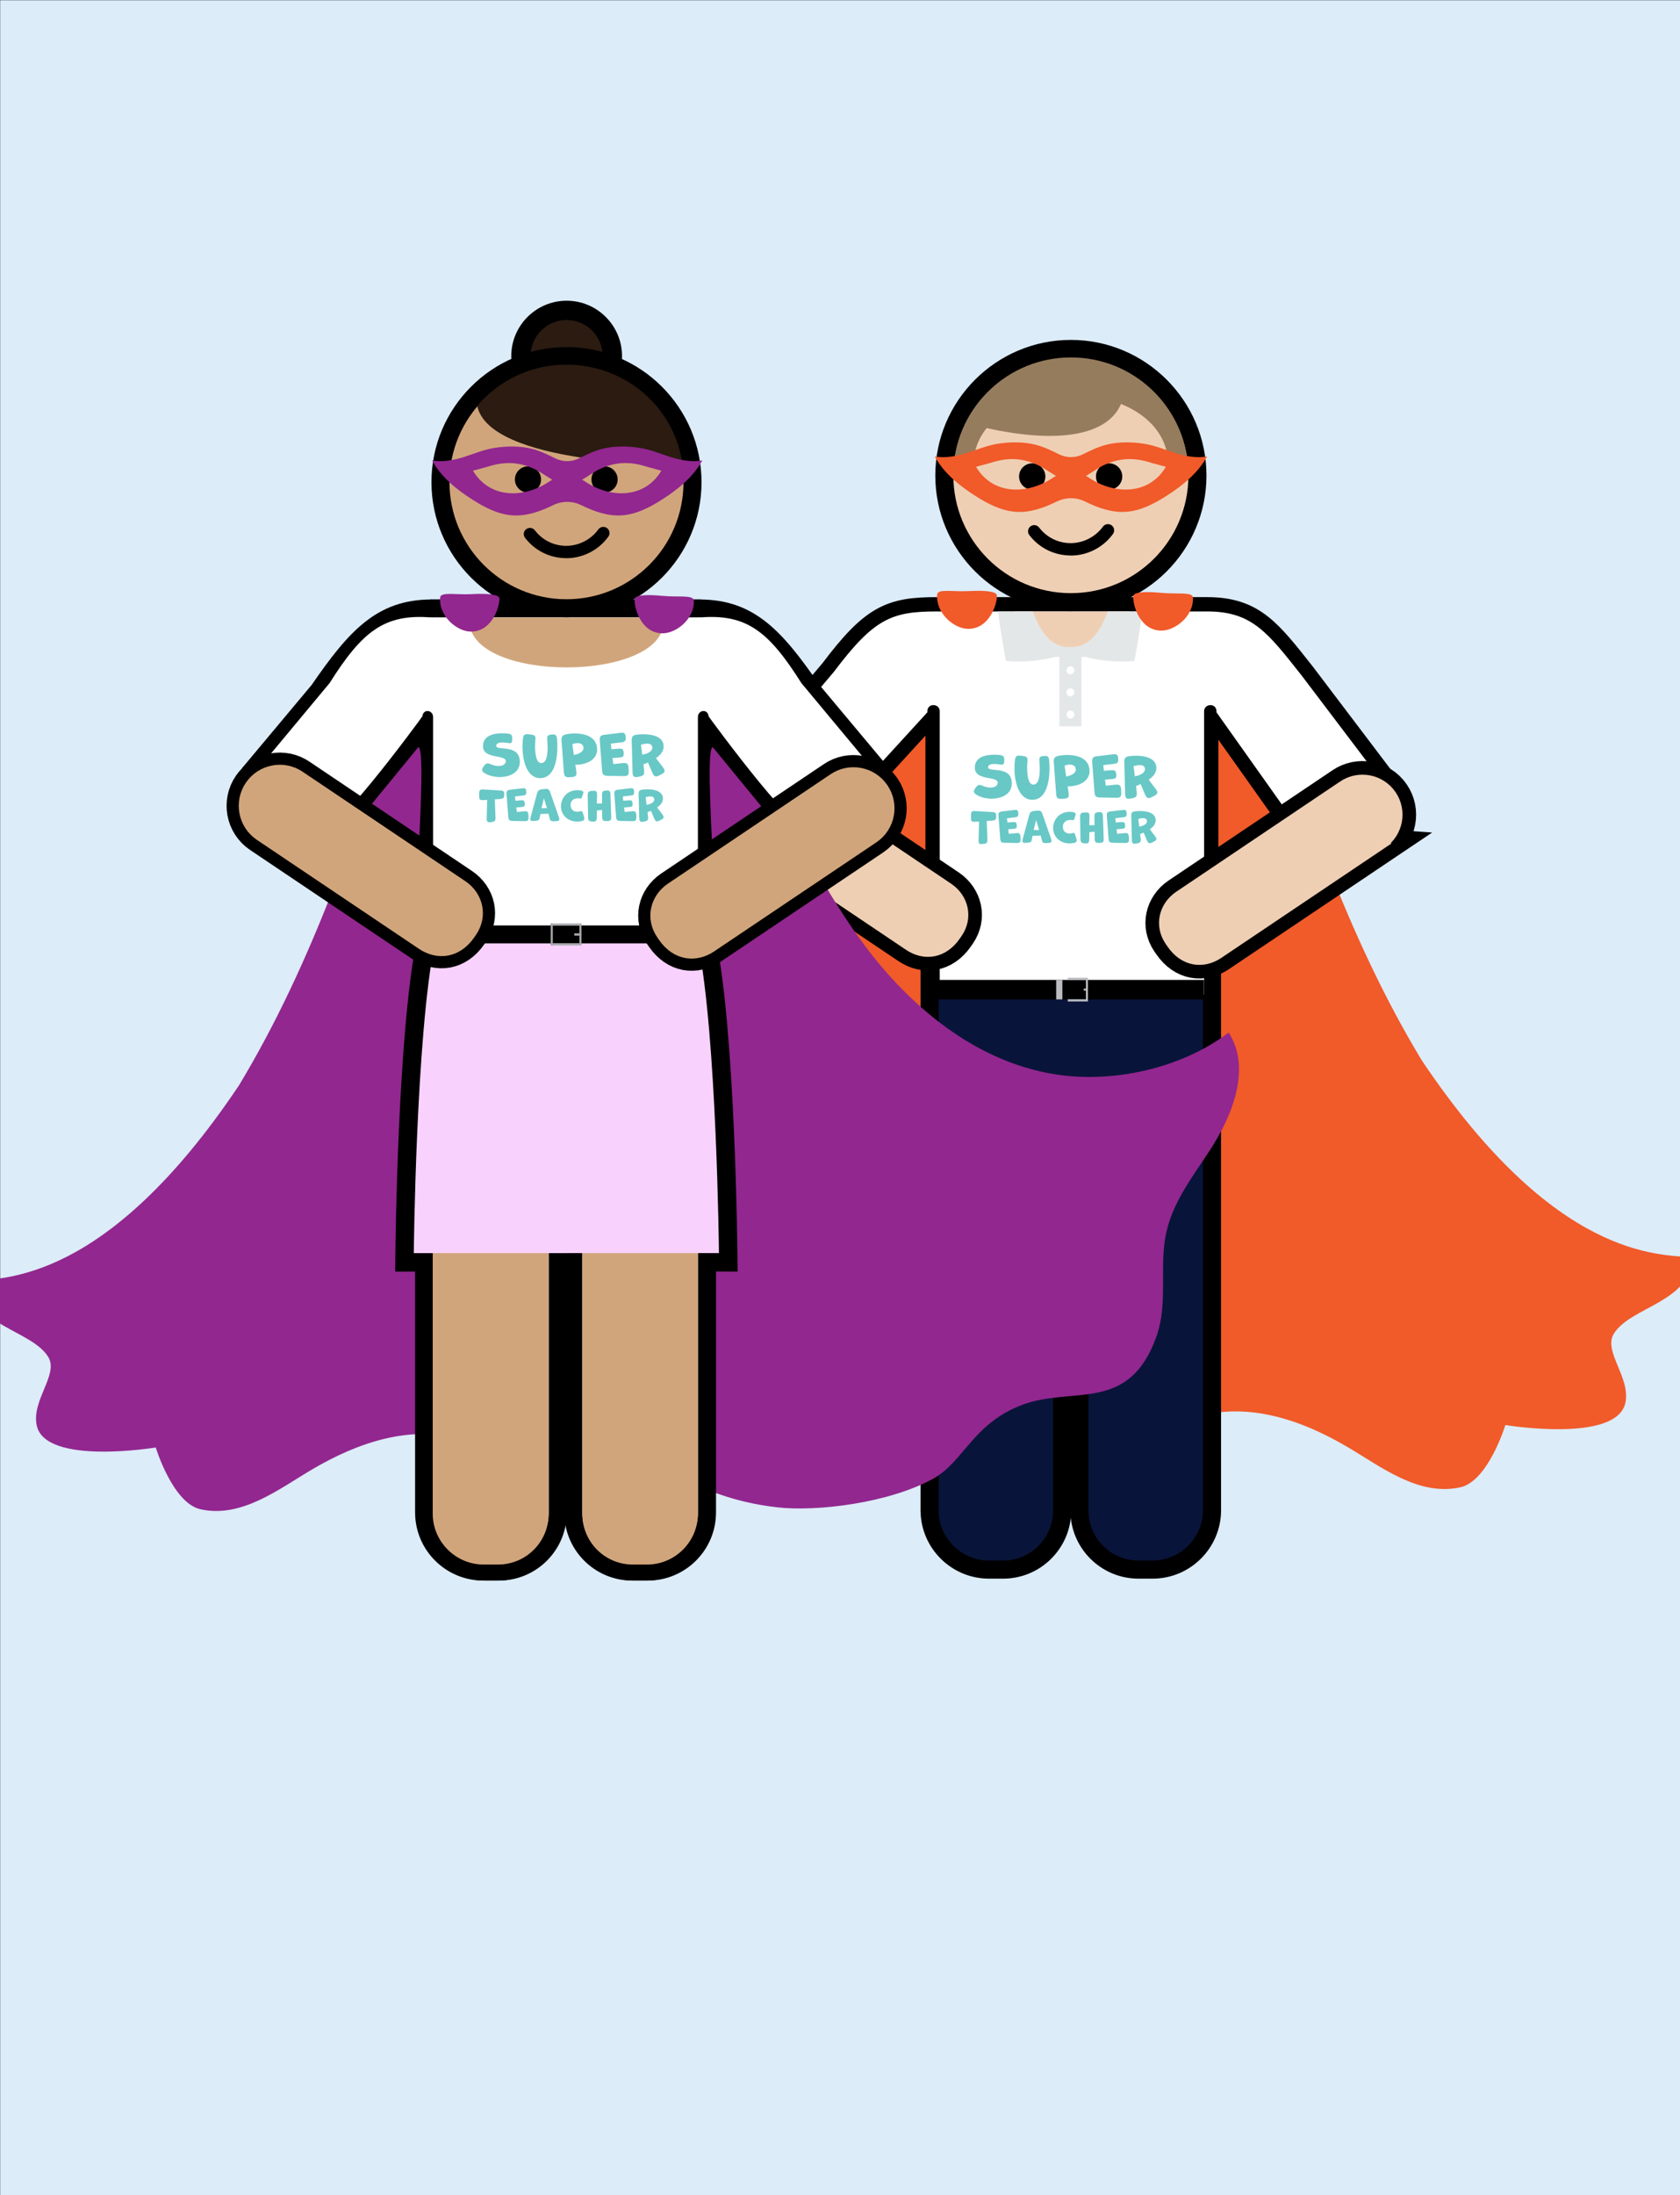 <?xml version="1.0" encoding="UTF-8"?>
<svg id="Layer_1" xmlns="http://www.w3.org/2000/svg" version="1.1" viewBox="0 0 428 559">
  <rect x="0" y="0" width="428" height="559" fill="#333333" stroke="none"/>
  <!-- Generator: Adobe Illustrator 29.4.0, SVG Export Plug-In . SVG Version: 2.1.0 Build 152)  -->
  <defs>
    <style>
      .st0 {
        fill: #2b1b11;
      }

      .st1, .st2 {
        fill: #d1a57b;
      }

      .st3 {
        fill: #f8d2fc;
      }

      .st4 {
        fill: #babcc0;
      }

      .st5 {
        fill: #fff;
      }

      .st6 {
        fill: #bdbdbe;
      }

      .st7 {
        stroke: #efcfb4;
        stroke-width: 1.4px;
      }

      .st7, .st2, .st8, .st9, .st10 {
        stroke-miterlimit: 10;
      }

      .st7, .st11 {
        fill: #efcfb4;
      }

      .st12 {
        fill: #dcecf9;
      }

      .st13 {
        fill: #f15a29;
      }

      .st14 {
        fill: #09143a;
      }

      .st2 {
        stroke: #d1a57b;
        stroke-width: 2.07px;
      }

      .st15 {
        fill: #a6a8ab;
      }

      .st16 {
        fill: #e4e7e7;
      }

      .st17 {
        fill: #354e5d;
      }

      .st18 {
        fill: #68c8c6;
      }

      .st19 {
        fill: #957c5d;
      }

      .st8 {
        stroke-width: 8.33px;
      }

      .st8, .st9, .st10 {
        stroke: #000;
      }

      .st9 {
        stroke-width: 7.29px;
      }

      .st10 {
        stroke-width: 8.27px;
      }

      .st20 {
        fill: #92278f;
      }
    </style>
  </defs>
  <rect class="st12" x=".05" y=".06" width="428" height="559"/>
  <g>
    <path class="st13" d="M160.97,351.94c12.58,4.74,15.08,14.69,22.82,18.95,11.53,6.34,30.04,8.48,39.97,7.37,5.77-.65,11.46-1.98,16.89-4.07,5.76-2.22,11.44-5.99,17.79-6.07,5.23-.07,8.24,2.56,11,6.92,3.16,4.99,6.61,6.52,9.26,6.07,4.38-.76,7.12-4.21,9.59-7.6,4.26-5.85,8.77-10.16,15.81-12.43,13.57-4.39,27.62.56,39.37,7.51,8.46,5,18.04,12.5,28.56,10.16,7.14-1.59,11.48-15.86,11.48-15.86,0,0,28.43,4.71,30.58-5.69,1.34-6.48-5.68-13.03-2.98-17.51,4.18-6.95,20.02-8.14,19.8-19.49-8.2-.84-34.61.69-68.74-50.24-18.97-31.42-30.96-67.16-41.81-102.21-.05-.18-77.31,9.15-83.43,14.49-5.74,5.01-10.24,10.99-14.2,17.47-8.8,14.4-16.19,29.27-27.56,41.95-11.11,12.37-25.19,22.37-41.83,25.29-15.4,2.7-33.35-1.41-45.4-10.58-6.02,9.27-.81,21.63,4.89,30.33,4.59,7.01,9.9,13.77,11.36,22.25,1.44,8.37-.62,17.14,2.23,25.29,7.02,20.02,21.49,12.78,34.56,17.71Z"/>
    <path class="st9" d="M307.58,155.71h-68.95c-11.52,0-15.96,1.82-26.17,15.35l-26.82,31.81c0,4.95,25.43,15.9,30.38,15.9l7.83,8.31c4.9,0-10.92-15.27-10.92-20.18l23.33-25.51c0-.14,0-.28.01-.42.14-1.99,3.14-1.82,3.14.17v72.18h67.35v-72.18c0-1.99,3-2.15,3.14-.17,0,.14.01.28.01.42l20.74,29.23c0,4.95-6.72,11.59-1.78,11.59l5.7-2.14c4.96,0,20.77-11.78,20.77-16.73l-23.74-31.33c-8.54-10.76-12.51-16.3-24.03-16.3"/>
    <path id="Body_outline" d="M311.08,245.75v138.83c0,9.61-7.82,17.43-17.43,17.43h-3.62c-8.92,0-16.29-6.77-17.23-15.45-.94,8.67-8.31,15.45-17.23,15.45h-3.62c-9.61,0-17.43-7.82-17.43-17.43v-138.67M243.73,384.58c0,4.53,3.68,8.21,8.21,8.21h3.62c4.48,0,8.12-3.64,8.12-8.12v-106.95c0-4.84,3.72-8.22,9.04-8.22s9.19,4.09,9.19,9.11v106.07c0,4.48,3.64,8.12,8.12,8.12h3.62c4.53,0,8.21-3.69,8.21-8.21"/>
    <path class="st5" d="M307.58,155.71h-68.95c-11.52,0-15.96,1.82-26.17,15.35l-26.82,31.81c0,4.95,25.43,15.9,30.38,15.9l7.83,8.31c4.9,0-10.92-15.27-10.92-20.18l23.33-25.51c0-.14,0-.28.01-.42.14-1.99,3.14-1.82,3.14.17v72.18h67.35v-72.18c0-1.99,3-2.15,3.14-.17,0,.14.01.28.01.42l20.74,29.23c0,4.95-6.72,11.59-1.78,11.59l5.7-2.14c4.96,0,20.77-11.78,20.77-16.73l-23.74-31.33c-8.54-10.76-12.51-16.3-24.03-16.3"/>
    <path id="Pants" class="st14" d="M239.12,253.32v131.26c0,7.05,5.77,12.82,12.82,12.82h3.62c7.03,0,12.73-5.7,12.73-12.73v-106.95c0-2.45,1.98-3.62,4.43-3.62h.07c2.49,0,4.51,2.02,4.51,4.5v106.07c0,7.03,5.7,12.73,12.73,12.73h3.62c7.05,0,12.82-5.77,12.82-12.82v-131.26"/>
    <path id="Shallow_neckline" class="st11" d="M258.49,155.71c0,.25.03.49.03.74,0,12.97,29.16,12.92,29.16,0,0-.25.03-.5.03-.74,1.81,0-31.03,0-29.22,0Z"/>
    <rect class="st16" x="269.88" y="167.25" width="5.64" height="17.71"/>
    <path class="st5" d="M273.71,170.69c0,.55-.45,1.01-1.01,1.01s-1.01-.45-1.01-1.01.45-1.01,1.01-1.01,1.01.45,1.01,1.01"/>
    <path class="st5" d="M273.71,176.32c0,.56-.45,1.01-1.01,1.01s-1.01-.45-1.01-1.01.45-1.01,1.01-1.01,1.01.45,1.01,1.01"/>
    <path class="st5" d="M273.71,181.96c0,.56-.45,1.01-1.01,1.01s-1.01-.45-1.01-1.01.45-1.01,1.01-1.01,1.01.45,1.01,1.01"/>
    <path class="st16" d="M268.83,167.28s-5.34,1.65-12.54,1.04c0,0-1.28-6.48-2.02-12.61h8.86c1.7,4.57,4.31,9.05,9.07,9.05h.88c4.77,0,7.41-4.49,9.15-9.05h8.78c-.74,6.11-2.02,12.61-2.02,12.61-7.2.61-12.54-1.04-12.54-1.04"/>
    <rect x="239.09" y="249.54" width="67.64" height="4.97"/>
    <g>
      <rect class="st4" x="269.07" y="249.54" width="1.58" height="4.97"/>
      <polygon class="st4" points="272.02 254.47 276.65 254.47 276.65 249.55 272.52 249.55 272.02 249.55 272.02 248.99 277.16 248.99 277.16 255.03 272.02 255.03 272.02 254.47"/>
      <rect class="st6" x="276.08" y="251.76" width=".65" height=".5"/>
    </g>
    <path id="Head_outline" d="M272.82,86.56c-19.05,0-34.54,15.5-34.54,34.54s15.5,34.54,34.54,34.54,34.54-15.5,34.54-34.54-15.5-34.54-34.54-34.54Z"/>
    <path id="Skin_face" class="st11" d="M302.76,121.11c0,16.53-13.4,29.94-29.94,29.94s-29.94-13.4-29.94-29.94,13.4-29.94,29.94-29.94,29.94,13.4,29.94,29.94"/>
    <path d="M266.32,121.34c0,1.85-1.5,3.35-3.35,3.35s-3.35-1.5-3.35-3.35,1.5-3.35,3.35-3.35,3.35,1.5,3.35,3.35"/>
    <path d="M285.91,121.34c0,1.85-1.5,3.35-3.35,3.35s-3.35-1.5-3.35-3.35,1.5-3.35,3.35-3.35,3.35,1.5,3.35,3.35"/>
    <path id="Smile" d="M272.77,141.46c-4.16,0-8.01-1.9-10.54-5.2-.53-.69-.4-1.68.29-2.21.69-.53,1.68-.4,2.21.29,1.93,2.52,4.86,3.97,8.04,3.97s6.3-1.57,8.21-4.19c.51-.71,1.5-.86,2.21-.35.71.51.86,1.5.35,2.21-2.49,3.44-6.52,5.5-10.76,5.5"/>
    <path id="Side_fringe_male_left" class="st19" d="M302.71,119.25s0-.07,0-.11c-.92-15.68-13.94-28.12-29.88-28.12s-28.98,12.45-29.88,28.15c0,.03,0,.05,0,.08h4.95c0-4.37,1.43-7.71,3.46-10.24,19.55,4.32,31.08,1.33,34.22-6.14,4.96,1.99,12.17,6.57,12.17,16.38h4.95Z"/>
    <path d="M192.48,196.2c2.4-.45,4.96.01,7.13,1.5l41.75,28.07c4.08,2.8,5.33,8.05,2.42,12.3l-.44.63c-1.68,2.45-3.81,3.82-6.04,4.24-2.29.43-4.67-.14-6.76-1.57l-41.68-28.01c-4.32-2.97-5.43-8.87-2.46-13.2,1.48-2.16,3.69-3.51,6.07-3.96Z"/>
    <path class="st8" d="M189.48,213.25l41.68,28.01c2.09,1.43,4.47,2,6.76,1.57,2.23-.42,4.36-1.79,6.04-4.24l.44-.63c2.92-4.25,1.66-9.51-2.42-12.3l-41.75-28.07c-2.17-1.49-4.74-1.95-7.13-1.5s-4.59,1.8-6.07,3.96c-2.97,4.32-1.86,10.23,2.46,13.2Z"/>
    <path class="st7" d="M189.48,213.25l41.68,28.01c2.09,1.43,4.47,2,6.76,1.57,2.23-.42,4.36-1.79,6.04-4.24l.44-.63c2.92-4.25,1.66-9.51-2.42-12.3l-41.75-28.07c-2.17-1.49-4.74-1.95-7.13-1.5s-4.59,1.8-6.07,3.96c-2.97,4.32-1.86,10.23,2.46,13.2Z"/>
    <path d="M355.55,202.22c2.97,4.32,1.86,10.23-2.46,13.2l-41.68,28.01c-2.09,1.43-4.47,2-6.76,1.57-2.23-.42-4.36-1.79-6.04-4.24l-.44-.63c-2.92-4.25-1.66-9.51,2.42-12.3l41.75-28.07c2.17-1.49,4.74-1.95,7.13-1.5s4.59,1.8,6.07,3.96Z"/>
    <path class="st8" d="M352.49,215.3l-41.68,28.01c-2.09,1.43-4.47,2-6.76,1.57-2.23-.42-4.36-1.79-6.04-4.24l-.44-.63c-2.92-4.25-1.66-9.51,2.42-12.3l41.75-28.07c2.17-1.49,4.74-1.95,7.13-1.5s4.59,1.8,6.07,3.96c2.97,4.32,1.86,10.23-2.46,13.2Z"/>
    <path class="st7" d="M352.49,215.3l-41.68,28.01c-2.09,1.43-4.47,2-6.76,1.57-2.23-.42-4.36-1.79-6.04-4.24l-.44-.63c-2.92-4.25-1.66-9.51,2.42-12.3l41.75-28.07c2.17-1.49,4.74-1.95,7.13-1.5s4.59,1.8,6.07,3.96c2.97,4.32,1.86,10.23-2.46,13.2Z"/>
    <path class="st13" d="M288.72,151.77c-.21,1.73,1.33,8.62,6.98,8.82,3.51.12,8.38-3.54,8.23-8.38-.05-1.57-3.97-.84-8.12-1.24-3.66-.35-6.96-.28-7.09.8Z"/>
    <path class="st13" d="M253.97,151.63c.14,1.73-1.69,8.56-7.35,8.51-3.51-.03-8.22-3.89-7.87-8.72.11-1.57,4-.67,8.16-.9,3.67-.2,6.97.01,7.05,1.1Z"/>
    <path id="mask" class="st13" d="M299.36,115.35c-2.53-.81-5.01-1.86-7.63-2.3-3.22-.55-6.86-.6-10.02.24-2.08.55-3.96,1.48-5.87,2.42-1.9.93-4.12.93-6.01,0-1.9-.94-3.79-1.87-5.87-2.42-3.16-.84-6.8-.79-10.02-.24-2.62.45-5.1,1.49-7.63,2.3-2.53.81-5.57,1.39-8.18.88,2.36,4.31,6.33,7.5,10.48,10.13,3.12,1.98,6.53,3.74,10.22,3.98,3.62.24,7.09-1,10.39-2.62,2.28-1.12,4.95-1.12,7.22,0,3.3,1.62,6.77,2.86,10.39,2.62,3.69-.24,7.1-2,10.22-3.98,4.15-2.63,8.11-5.82,10.48-10.13-2.61.51-5.64-.07-8.18-.88ZM268.27,121.64c-6.6,4.44-15.37,4.41-19.62-2.77l3.57-.96c4.68-1.54,8.57-1.34,12.96.89l3.84,2.4-.75.44ZM277.41,121.64l-.75-.44,3.84-2.4c4.39-2.23,8.28-2.43,12.96-.89l3.57.96c-4.25,7.17-13.02,7.21-19.62,2.77Z"/>
    <g>
      <path class="st18" d="M248.79,202.4c-.78-.48-.88-.95-.32-1.67l.04-.07c.66-.88.89-.95,1.93-.51.66.28,1.31.41,1.88.41,1.09,0,1.86-.47,1.86-1.24,0-1.78-5.83-.41-5.83-3.83,0-2.62,2.54-3.3,4.94-3.3.45,0,.9.03,1.33.07,1,.1,1.26.4,1.23,1.4-.03.82-.16,1.07-.69,1.07-.18,0-1.06-.18-1.86-.18-.85,0-1.57.21-1.57.83,0,1.44,6.04-.61,6.04,4.14,0,2.68-2.54,3.87-5.14,3.87-1.4,0-2.81-.35-3.84-.99Z"/>
      <path class="st18" d="M264.8,193.87c-.1-1.02.1-1.27,1.14-1.35.97-.1,1.26.16,1.35,1.13.06.65.08,1.34.08,2.03,0,3.87-1.03,8-4.38,8-3.09,0-4.54-3.77-4.54-8.16,0-.55.04-1.19.1-1.81.1-1.1.42-1.4,1.54-1.26l.42.06c1.17.13,1.35.35,1.23,1.52-.04.48-.07.99-.07,1.41,0,2.61.48,4.36,1.58,4.36,1.24,0,1.64-1.68,1.64-4.06,0-.66-.04-1.3-.1-1.88Z"/>
      <path class="st18" d="M272.23,201.9c.17,1.12-.07,1.41-1.2,1.5l-.45.03c-1.13.08-1.44-.18-1.52-1.31l-.59-7.97c-.08-1.07.21-1.47,1.26-1.68.69-.14,1.4-.21,2.08-.21,3.74,0,5.77,1.51,5.77,4.16,0,1.93-1.83,3.83-5.58,3.84l.24,1.65ZM274.07,195.97c0-.9-.71-1.26-1.54-1.26-.44,0-.9.1-1.31.27l.4,2.77c1.21-.24,2.46-.79,2.46-1.78Z"/>
      <path class="st18" d="M285.65,201.76c.04,1.13-.2,1.41-1.33,1.4l-3.97-.07c-1.14-.01-1.44-.28-1.52-1.43l-.58-7.51c-.08-1.14.16-1.44,1.28-1.58l4.05-.48c.96-.11,1.21.1,1.3,1.09.07.97-.16,1.24-1.12,1.35l-2.68.31.14,1.44,1.92-.14c.9-.07,1.14.13,1.23,1.04.08.89-.11,1.13-1,1.21l-1.86.16.21,1.52,2.4-.24c1.13-.11,1.43.14,1.5,1.27l.03.65Z"/>
      <path class="st18" d="M294.42,200.91c.66.89.58,1.27-.41,1.78l-.48.25c-1,.52-1.37.38-1.82-.65l-1.13-2.64c-.38.21-.82.38-1.16.49l.17,1.54c.13,1.13-.13,1.38-1.24,1.61l-.28.06c-1.09.21-1.4-.08-1.43-1.2l-.21-8.03c-.03-1.1.28-1.44,1.37-1.57.55-.07,1.13-.1,1.68-.1,2.68,0,5.12.85,5.12,3.1,0,1.19-.72,2.16-1.96,3.01l1.78,2.34ZM288.8,195.11l.31,2.57c1.43-.23,2.58-.89,2.58-1.78,0-.82-.62-1.06-1.33-1.06-.55,0-1.16.14-1.57.27Z"/>
    </g>
    <g>
      <path class="st18" d="M251.55,213.71c.03.87-.16,1.1-1.02,1.2l-.2.02c-.84.11-1.05-.1-1.03-.95l.13-4.77-.99.06c-.86.06-1.08-.14-1.07-1v-.72c.02-.86.23-1.06,1.08-1.01l4.36.26c.82.05,1.01.26.98,1.1-.02.82-.21,1.02-1.03,1.07l-1.38.1.17,4.63Z"/>
      <path class="st18" d="M260.01,213.61c.03.86-.15,1.07-1.01,1.06l-3.02-.05c-.87-.01-1.1-.21-1.16-1.08l-.44-5.71c-.06-.87.12-1.1.98-1.2l3.08-.37c.73-.09.92.08.99.83.05.74-.12.95-.85,1.03l-2.04.24.11,1.1,1.46-.11c.69-.05.87.1.93.79.06.68-.09.86-.76.92l-1.42.12.16,1.16,1.83-.18c.86-.09,1.08.11,1.14.97l.02.49Z"/>
      <path class="st18" d="M267.77,213.62c.28.78.11,1.02-.72,1.05l-.35.02c-1.08.06-1.13-.15-1.34-1l-.24-.92-2.07.08-.12.66c-.15.86-.19,1.03-1.28,1.11l-.31.02c-.83.04-1.01-.18-.79-.99l1.64-6.03c.23-.85.47-1.07,1.98-1.18.88-.06,1.14.1,1.43.92l2.18,6.26ZM264.74,211.36l-.79-2.54-.61,2.54h1.41Z"/>
      <path class="st18" d="M273.13,212.17c.53-.14.63-.08.79.44l.29.91c.23.73.06,1.01-.7,1.16-.37.06-.71.1-1.04.1-2.47,0-4.17-1.76-4.17-3.9,0-1.98,1.41-4.15,4.28-4.15.27,0,.55.03.84.09.61.13.74.37.54.95l-.28.79c-.11.32-.17.37-.52.28-.14-.03-.28-.04-.42-.04-1.35,0-1.97.83-1.97,1.68,0,1.24.78,1.78,1.7,1.78.21,0,.44-.03.66-.09Z"/>
      <path class="st18" d="M281.18,213.61c.03.86-.17,1.04-1.22,1.04-.87,0-1.07-.23-1.08-1.1l-.02-1.75-1.33.13-.04,1.86c-.02.86-.25,1.05-1.13.99-.87-.06-1.08-.29-1.1-1.16l-.09-5.58c-.01-.87.18-1.06,1.05-1.13l.28-.02c.86-.06,1.07.16,1.05,1.02l-.05,2.25,1.34-.03-.02-2.16c-.01-.85.19-1.07,1.04-1.14.86-.08,1.08.12,1.12.96l.2,5.82Z"/>
      <path class="st18" d="M287.61,213.61c.03.86-.15,1.07-1.01,1.06l-3.02-.05c-.87-.01-1.1-.21-1.16-1.08l-.44-5.71c-.06-.87.12-1.1.98-1.2l3.08-.37c.73-.09.92.08.99.83.05.74-.12.95-.85,1.03l-2.04.24.11,1.1,1.46-.11c.69-.05.87.1.93.79.06.68-.09.86-.76.92l-1.42.12.16,1.16,1.83-.18c.86-.09,1.08.11,1.14.97l.02.49Z"/>
      <path class="st18" d="M294.28,212.97c.5.68.44.97-.31,1.35l-.37.19c-.76.4-1.04.29-1.39-.49l-.86-2.01c-.29.16-.62.29-.88.38l.13,1.17c.1.86-.1,1.05-.95,1.22l-.21.04c-.83.16-1.06-.06-1.08-.91l-.16-6.11c-.02-.84.21-1.1,1.04-1.19.42-.05.86-.08,1.28-.08,2.04,0,3.9.64,3.9,2.36,0,.9-.55,1.64-1.49,2.29l1.35,1.78ZM290,208.55l.24,1.96c1.08-.17,1.97-.68,1.97-1.35,0-.62-.47-.81-1.01-.81-.42,0-.88.11-1.19.2Z"/>
    </g>
  </g>
  <g>
    <path class="st20" d="M294.67,340.19c2.83-8.08.78-16.78,2.21-25.08,1.45-8.41,6.72-15.11,11.27-22.07,5.65-8.63,10.82-20.89,4.85-30.09-11.95,9.1-29.76,13.17-45.03,10.49-16.5-2.89-30.48-12.81-41.49-25.08-11.28-12.57-18.62-27.32-27.34-41.6-3.93-6.43-8.39-12.36-14.08-17.33-6.07-5.3-82.69-14.55-82.74-14.37-10.76,34.76-22.65,70.21-41.46,101.37C27,326.95.8,325.43-7.33,326.26c-.21,11.26,15.49,12.44,19.64,19.33,2.67,4.44-4.29,10.94-2.96,17.37,2.13,10.32,30.33,5.65,30.33,5.65,0,0,4.31,14.15,11.39,15.73,10.43,2.33,19.93-5.11,28.32-10.07,11.65-6.89,25.6-11.8,39.05-7.44,6.98,2.26,11.45,6.53,15.68,12.33,2.44,3.35,5.16,6.78,9.51,7.53,2.63.45,6.05-1.07,9.18-6.02,2.74-4.32,5.73-6.93,10.91-6.86,6.3.08,11.93,3.82,17.65,6.02,5.38,2.07,11.02,3.39,16.75,4.03,9.84,1.11,28.2-1.02,39.64-7.31,7.67-4.22,10.15-14.09,22.63-18.79,12.96-4.88,27.31,2.29,34.27-17.56Z"/>
    <path id="Body_outline1" data-name="Body_outline" d="M182.41,244.75v140.4c0,9.57-7.78,17.35-17.35,17.35h-3.61c-8.88,0-16.22-6.75-17.16-15.38-.94,8.64-8.27,15.38-17.16,15.38h-3.61c-9.57,0-17.35-7.78-17.35-17.35v-140.36c-2.12,1.41,3.11-54.5.38-54.5l-17.11,20.87c-7.46,0-27.78-8.08-27.78-15.54l17.73-21.19c9.42-13.65,16.54-21.77,30.57-21.77h68.65"/>
    <path id="Body_outline2" data-name="Body_outline" d="M109.55,152.66h68.65c14.03,0,21.15,8.12,30.57,21.77l17.73,21.19c0,7.46-20.32,15.54-27.78,15.54l-17.11-20.87c-2.73,0,2.5,55.9.38,54.5v140.36c0,9.57-7.78,17.35-17.35,17.35h-3.61c-8.88,0-16.22-6.75-17.16-15.38-.94,8.64-8.28,15.38-17.16,15.38h-3.61c-9.57,0-17.35-7.78-17.35-17.35v-140.4"/>
    <path id="Bell_skirt_outline" d="M187.86,319.08c-.02-2.39-.6-55.97-5.44-79.82l-.76-3.76h-74.73l-.76,3.76c-4.84,23.85-5.41,77.44-5.44,79.82l-.04,4.74h4.74s38.87-.02,38.87-.02h38.87s4.74.02,4.74.02l-.04-4.74Z"/>
    <path class="st5" d="M178.61,157.25h-68.65c-12.03-1.02-17.68,3.53-26,16.71l-18.68,22.44c0,4.93,12.34,22.46,17.27,22.46l2.96,1.08c4.88,0,5.12,4.31,6.33,1.35l-8.05-13.58c-2.7,10.91,23.81-25.17,23.82-25.3.14-1.98,3.12-1.81,3.12.17v202.57c0,7.02,5.75,12.77,12.77,12.77h3.61c7,0,12.67-5.67,12.67-12.67v-106.5c0-2.44,1.97-3.6,4.41-3.6h.07c2.48,0,4.49,2.01,4.49,4.49v105.62c0,7,5.67,12.67,12.67,12.67h3.61c7.02,0,12.77-5.74,12.77-12.77v-202.57c0-1.98,2.98-2.14,3.13-.17,0,.14.01.27.01.42"/>
    <path class="st5" d="M109.52,157.25h68.65c12.03-1.02,17.68,3.53,26,16.71l18.68,22.44c0,4.93-12.34,22.46-17.27,22.46l-2.96,1.08c-4.88,0-5.12,4.31-6.33,1.35l8.05-13.58c2.7,10.91-23.81-25.17-23.82-25.3-.14-1.98-3.12-1.81-3.12.17v71.88s0,130.7,0,130.7c0,7.02-5.75,12.77-12.77,12.77h-3.61c-7,0-12.67-5.67-12.67-12.67v-106.5c0-2.44-1.97-3.6-4.41-3.6h-.07c-2.48,0-4.49,2.01-4.49,4.49v105.62c0,7-5.67,12.67-12.67,12.67h-3.61c-7.02,0-12.77-5.74-12.77-12.77v-130.7s0-71.88,0-71.88c0-1.98-2.98-2.14-3.13-.17,0,.14-.01.27-.01.42"/>
    <g id="Legs_for_shorts">
      <path class="st1" d="M110.24,385.44c0,7.14,5.84,12.98,12.98,12.98h3.67c7.12,0,12.88-5.77,12.88-12.88v-80.8h-29.53v80.71Z"/>
      <path class="st1" d="M148.36,385.58c0,7.09,5.75,12.84,12.84,12.84h3.66c7.12,0,12.94-5.82,12.94-12.94v-80.44h-29.43v80.53Z"/>
    </g>
    <path id="Shorts" class="st17" d="M110.79,255.62l-3.94,56.57,35.28.19v-28.33c0-1.16.96-2.11,2.13-2.11s2.13.95,2.13,2.11v28.33l35.32-.19-3.91-56.57h-67.02Z"/>
    <path id="Deep_neckline" class="st1" d="M119.55,157.25c0,.3.05.6.05.9,0,15.77,49.52,15.72,49.52,0,0-.3.05-.6.05-.9,3.08,0-52.7,0-49.62,0Z"/>
    <path id="Bell_skirt" class="st3" d="M144.29,319.11h38.87s-.54-55.24-5.34-78.92h-67.06c-4.8,23.69-5.34,78.93-5.34,78.93h38.87Z"/>
    <g id="High_belt">
      <rect x="110.73" y="235.67" width="67.1" height="4.57"/>
      <rect class="st15" x="140.29" y="235.16" width="7.31" height=".52"/>
      <rect class="st15" x="140.29" y="240.24" width="7.31" height=".52"/>
      <rect class="st15" x="146.27" y="237.67" width="1.86" height=".59" rx=".17" ry=".17"/>
      <rect class="st15" x="145.06" y="237.69" width="5.61" height=".53" transform="translate(385.83 90.09) rotate(90)"/>
      <rect class="st15" x="137.75" y="237.69" width="5.61" height=".53" transform="translate(378.52 97.4) rotate(90)"/>
    </g>
    <g id="Bun">
      <path d="M144.36,104.8c-7.78,0-14.11-6.33-14.11-14.11s6.33-14.11,14.11-14.11,14.11,6.33,14.11,14.11-6.33,14.11-14.11,14.11Z"/>
      <circle class="st0" cx="144.36" cy="90.68" r="9.18" transform="translate(50.42 232.94) rotate(-88.7)"/>
    </g>
    <path id="Head_outline1" data-name="Head_outline" d="M144.32,88.39c-18.97,0-34.4,15.43-34.4,34.4s15.43,34.4,34.4,34.4,34.4-15.43,34.4-34.4-15.43-34.4-34.4-34.4Z"/>
    <path id="Skin_face1" data-name="Skin_face" class="st1" d="M174.13,122.79c0,16.46-13.35,29.81-29.81,29.81s-29.81-13.35-29.81-29.81,13.35-29.81,29.81-29.81,29.81,13.35,29.81,29.81"/>
    <g id="Eyes">
      <path d="M137.84,122.1c0,1.84-1.49,3.33-3.33,3.33s-3.33-1.49-3.33-3.33,1.49-3.34,3.33-3.34,3.33,1.49,3.33,3.34"/>
      <path d="M157.35,122.1c0,1.84-1.49,3.33-3.33,3.33s-3.34-1.49-3.34-3.33,1.49-3.34,3.34-3.34,3.33,1.49,3.33,3.34"/>
    </g>
    <path id="Smile1" data-name="Smile" d="M144.26,142.14c-4.14,0-7.97-1.89-10.5-5.18-.53-.69-.4-1.68.29-2.2.69-.53,1.68-.4,2.21.29,1.93,2.51,4.84,3.95,8,3.95s6.28-1.56,8.17-4.18c.51-.7,1.49-.86,2.2-.35.7.51.86,1.49.35,2.2-2.48,3.43-6.49,5.48-10.72,5.48"/>
    <path id="Side_fringe_female_right" class="st0" d="M121.58,103.36c5.44-6.39,13.56-10.5,22.61-10.5,15.47,0,27.85,11.18,29.69,25.56-3.52-.01-49.17-.2-52.3-15.06"/>
    <path d="M68.93,196.07c2.38-.45,4.92.01,7.07,1.49l41.41,27.84c4.04,2.77,5.29,7.98,2.4,12.2l-.43.63c-1.66,2.43-3.78,3.78-5.99,4.2-2.27.43-4.63-.14-6.7-1.56l-41.34-27.78c-4.29-2.94-5.38-8.8-2.44-13.09,1.47-2.14,3.66-3.48,6.02-3.93Z"/>
    <path class="st10" d="M65.95,212.97l41.34,27.78c2.07,1.42,4.44,1.98,6.7,1.56,2.21-.42,4.32-1.78,5.99-4.2l.43-.63c2.89-4.22,1.65-9.43-2.4-12.2l-41.41-27.84c-2.15-1.48-4.7-1.94-7.07-1.49s-4.55,1.79-6.02,3.93c-2.94,4.29-1.85,10.15,2.44,13.09Z"/>
    <path class="st2" d="M65.95,212.97l41.34,27.78c2.07,1.42,4.44,1.98,6.7,1.56,2.21-.42,4.32-1.78,5.99-4.2l.43-.63c2.89-4.22,1.65-9.43-2.4-12.2l-41.41-27.84c-2.15-1.48-4.7-1.94-7.07-1.49s-4.55,1.79-6.02,3.93c-2.94,4.29-1.85,10.15,2.44,13.09Z"/>
    <path d="M225.8,200.62c2.94,4.29,1.85,10.15-2.44,13.09l-41.34,27.78c-2.07,1.42-4.44,1.98-6.7,1.56-2.21-.42-4.32-1.78-5.99-4.2l-.43-.63c-2.89-4.22-1.65-9.43,2.4-12.2l41.41-27.84c2.15-1.48,4.7-1.94,7.07-1.49s4.55,1.79,6.02,3.93Z"/>
    <path class="st10" d="M222.76,213.6l-41.34,27.78c-2.07,1.42-4.44,1.98-6.7,1.56-2.21-.42-4.32-1.78-5.99-4.2l-.43-.63c-2.89-4.22-1.65-9.43,2.4-12.2l41.41-27.84c2.15-1.48,4.7-1.94,7.07-1.49s4.55,1.79,6.02,3.93c2.94,4.29,1.85,10.15-2.44,13.09Z"/>
    <path class="st2" d="M222.76,213.6l-41.34,27.78c-2.07,1.42-4.44,1.98-6.7,1.56-2.21-.42-4.32-1.78-5.99-4.2l-.43-.63c-2.89-4.22-1.65-9.43,2.4-12.2l41.41-27.84c2.15-1.48,4.7-1.94,7.07-1.49s4.55,1.79,6.02,3.93c2.94,4.29,1.85,10.15-2.44,13.09Z"/>
    <path class="st20" d="M161.69,152.54c-.21,1.71,1.32,8.55,6.92,8.74,3.48.12,8.31-3.51,8.16-8.31-.05-1.56-3.94-.83-8.05-1.23-3.63-.35-6.9-.28-7.03.8Z"/>
    <path class="st20" d="M127.22,152.4c.14,1.72-1.68,8.49-7.29,8.44-3.48-.03-8.15-3.86-7.8-8.65.11-1.56,3.97-.66,8.09-.89,3.64-.2,6.91.01,6.99,1.09Z"/>
    <path id="mask1" data-name="mask" class="st20" d="M170.8,116.38c-2.51-.8-4.97-1.84-7.57-2.28-3.2-.54-6.8-.59-9.94.24-2.06.55-3.93,1.47-5.82,2.4-1.88.93-4.08.93-5.96,0-1.89-.93-3.76-1.85-5.82-2.4-3.13-.83-6.74-.78-9.94-.24-2.6.44-5.06,1.48-7.57,2.28-2.51.8-5.52,1.38-8.11.87,2.34,4.27,6.27,7.44,10.39,10.05,3.1,1.96,6.48,3.71,10.14,3.94,3.59.23,7.03-.99,10.31-2.6,2.26-1.11,4.91-1.11,7.17,0,3.28,1.61,6.71,2.83,10.31,2.6,3.66-.24,7.04-1.98,10.14-3.94,4.12-2.61,8.05-5.78,10.39-10.05-2.59.51-5.6-.07-8.11-.87ZM139.96,122.61c-6.54,4.41-15.24,4.37-19.46-2.75l3.54-.95c4.64-1.52,8.5-1.33,12.85.88l3.81,2.38-.74.44ZM149.03,122.61l-.74-.44,3.81-2.38c4.35-2.22,8.22-2.41,12.85-.88l3.54.95c-4.22,7.12-12.91,7.15-19.46,2.75Z"/>
    <g>
      <path class="st18" d="M123.48,196.9c-.77-.48-.87-.94-.32-1.66l.04-.07c.66-.87.89-.94,1.93-.51.66.28,1.31.41,1.87.41,1.08,0,1.85-.46,1.85-1.24,0-1.77-5.8-.41-5.8-3.81,0-2.61,2.53-3.29,4.92-3.29.45,0,.9.03,1.32.07,1,.1,1.25.39,1.22,1.39-.03.81-.15,1.07-.69,1.07-.18,0-1.05-.18-1.85-.18-.84,0-1.56.21-1.56.83,0,1.43,6.02-.6,6.02,4.12,0,2.67-2.53,3.85-5.12,3.85-1.39,0-2.8-.35-3.82-.98Z"/>
      <path class="st18" d="M139.42,188.4c-.1-1.01.1-1.26,1.14-1.35.97-.1,1.25.15,1.35,1.12.06.65.08,1.33.08,2.02,0,3.85-1.03,7.97-4.36,7.97-3.08,0-4.52-3.75-4.52-8.12,0-.55.04-1.18.1-1.8.1-1.1.42-1.39,1.53-1.25l.42.06c1.17.13,1.35.35,1.22,1.52-.04.48-.07.98-.07,1.41,0,2.6.48,4.34,1.57,4.34,1.24,0,1.63-1.67,1.63-4.05,0-.66-.04-1.29-.1-1.87Z"/>
      <path class="st18" d="M146.81,196.39c.17,1.11-.07,1.41-1.19,1.49l-.45.03c-1.12.08-1.43-.18-1.52-1.31l-.59-7.94c-.08-1.07.21-1.46,1.25-1.67.69-.14,1.39-.21,2.07-.21,3.72,0,5.75,1.5,5.75,4.15,0,1.93-1.83,3.81-5.55,3.82l.24,1.64ZM148.65,190.49c0-.9-.7-1.25-1.53-1.25-.44,0-.9.1-1.31.27l.39,2.75c1.21-.24,2.45-.79,2.45-1.77Z"/>
      <path class="st18" d="M160.17,196.25c.04,1.12-.2,1.41-1.32,1.39l-3.95-.07c-1.14-.01-1.43-.28-1.52-1.42l-.58-7.48c-.08-1.14.15-1.43,1.28-1.57l4.03-.48c.96-.11,1.21.1,1.29,1.08.07.97-.15,1.24-1.11,1.35l-2.67.31.14,1.43,1.91-.14c.9-.07,1.14.13,1.22,1.04.08.89-.11,1.12-1,1.21l-1.85.15.21,1.52,2.39-.24c1.12-.11,1.42.14,1.49,1.26l.03.65Z"/>
      <path class="st18" d="M168.89,195.41c.66.89.58,1.26-.41,1.77l-.48.25c-1,.52-1.36.38-1.81-.65l-1.12-2.63c-.38.21-.81.38-1.15.49l.17,1.53c.13,1.12-.13,1.38-1.24,1.6l-.28.06c-1.08.21-1.39-.08-1.42-1.19l-.21-8c-.03-1.1.28-1.43,1.36-1.56.55-.07,1.12-.1,1.67-.1,2.67,0,5.1.84,5.1,3.09,0,1.18-.72,2.15-1.95,2.99l1.77,2.33ZM163.3,189.63l.31,2.56c1.42-.22,2.57-.89,2.57-1.77,0-.82-.62-1.05-1.32-1.05-.55,0-1.15.14-1.56.27Z"/>
    </g>
    <g>
      <path class="st18" d="M126.23,208.15c.03.87-.16,1.09-1.01,1.2l-.2.02c-.83.11-1.05-.1-1.03-.94l.13-4.74-.98.06c-.85.06-1.08-.14-1.07-.99v-.72c.02-.85.22-1.06,1.08-1l4.34.26c.81.05,1,.26.97,1.09-.02.81-.21,1.01-1.03,1.07l-1.37.1.17,4.6Z"/>
      <path class="st18" d="M134.64,208.05c.03.85-.15,1.07-1,1.06l-3-.05c-.87-.01-1.09-.21-1.15-1.08l-.44-5.68c-.06-.87.12-1.09.97-1.2l3.07-.36c.73-.09.92.07.98.82.05.74-.12.94-.84,1.03l-2.03.23.11,1.09,1.45-.11c.68-.05.87.1.93.79.06.67-.09.85-.76.92l-1.41.12.16,1.15,1.82-.18c.85-.09,1.08.11,1.13.96l.02.49Z"/>
      <path class="st18" d="M142.37,208.06c.28.78.11,1.01-.72,1.05l-.35.02c-1.08.06-1.12-.15-1.33-.99l-.24-.92-2.06.07-.12.65c-.15.85-.19,1.03-1.27,1.1l-.31.02c-.82.04-1-.18-.79-.98l1.63-5.99c.22-.84.47-1.07,1.97-1.18.88-.06,1.13.1,1.42.92l2.17,6.23ZM139.35,205.81l-.79-2.52-.61,2.52h1.4Z"/>
      <path class="st18" d="M147.7,206.62c.52-.14.63-.07.79.44l.29.91c.22.73.06,1-.69,1.15-.36.06-.71.1-1.04.1-2.46,0-4.14-1.75-4.14-3.88,0-1.97,1.4-4.12,4.25-4.12.27,0,.54.03.83.09.61.13.74.36.53.94l-.28.79c-.11.32-.17.36-.51.28-.14-.03-.28-.04-.42-.04-1.35,0-1.95.82-1.95,1.67,0,1.23.78,1.77,1.69,1.77.21,0,.44-.03.65-.09Z"/>
      <path class="st18" d="M155.71,208.05c.03.85-.17,1.04-1.22,1.04-.87,0-1.07-.22-1.08-1.09l-.02-1.74-1.32.13-.04,1.85c-.02.85-.25,1.05-1.12.98-.87-.06-1.08-.29-1.09-1.15l-.09-5.54c-.01-.87.18-1.06,1.05-1.12l.28-.02c.85-.06,1.07.16,1.05,1.01l-.05,2.23,1.33-.03-.02-2.15c-.01-.84.19-1.07,1.04-1.13.85-.07,1.08.12,1.11.95l.2,5.79Z"/>
      <path class="st18" d="M162.11,208.05c.03.85-.15,1.07-1,1.06l-3-.05c-.87-.01-1.09-.21-1.15-1.08l-.44-5.68c-.06-.87.12-1.09.97-1.2l3.07-.36c.73-.09.92.07.98.82.05.74-.12.94-.84,1.03l-2.03.23.11,1.09,1.45-.11c.68-.05.87.1.93.79.06.67-.09.85-.76.92l-1.41.12.16,1.15,1.82-.18c.85-.09,1.08.11,1.13.96l.02.49Z"/>
      <path class="st18" d="M168.74,207.41c.5.67.44.96-.31,1.35l-.36.19c-.76.4-1.04.29-1.38-.49l-.85-2c-.29.16-.62.29-.88.37l.13,1.16c.1.85-.1,1.05-.94,1.22l-.21.04c-.82.16-1.06-.06-1.08-.91l-.16-6.08c-.02-.83.21-1.09,1.04-1.19.42-.05.85-.07,1.27-.07,2.03,0,3.88.64,3.88,2.35,0,.9-.54,1.63-1.48,2.27l1.35,1.77ZM164.49,203.02l.23,1.94c1.08-.17,1.96-.67,1.96-1.35,0-.62-.47-.8-1-.8-.42,0-.88.11-1.19.2Z"/>
    </g>
  </g>
</svg>